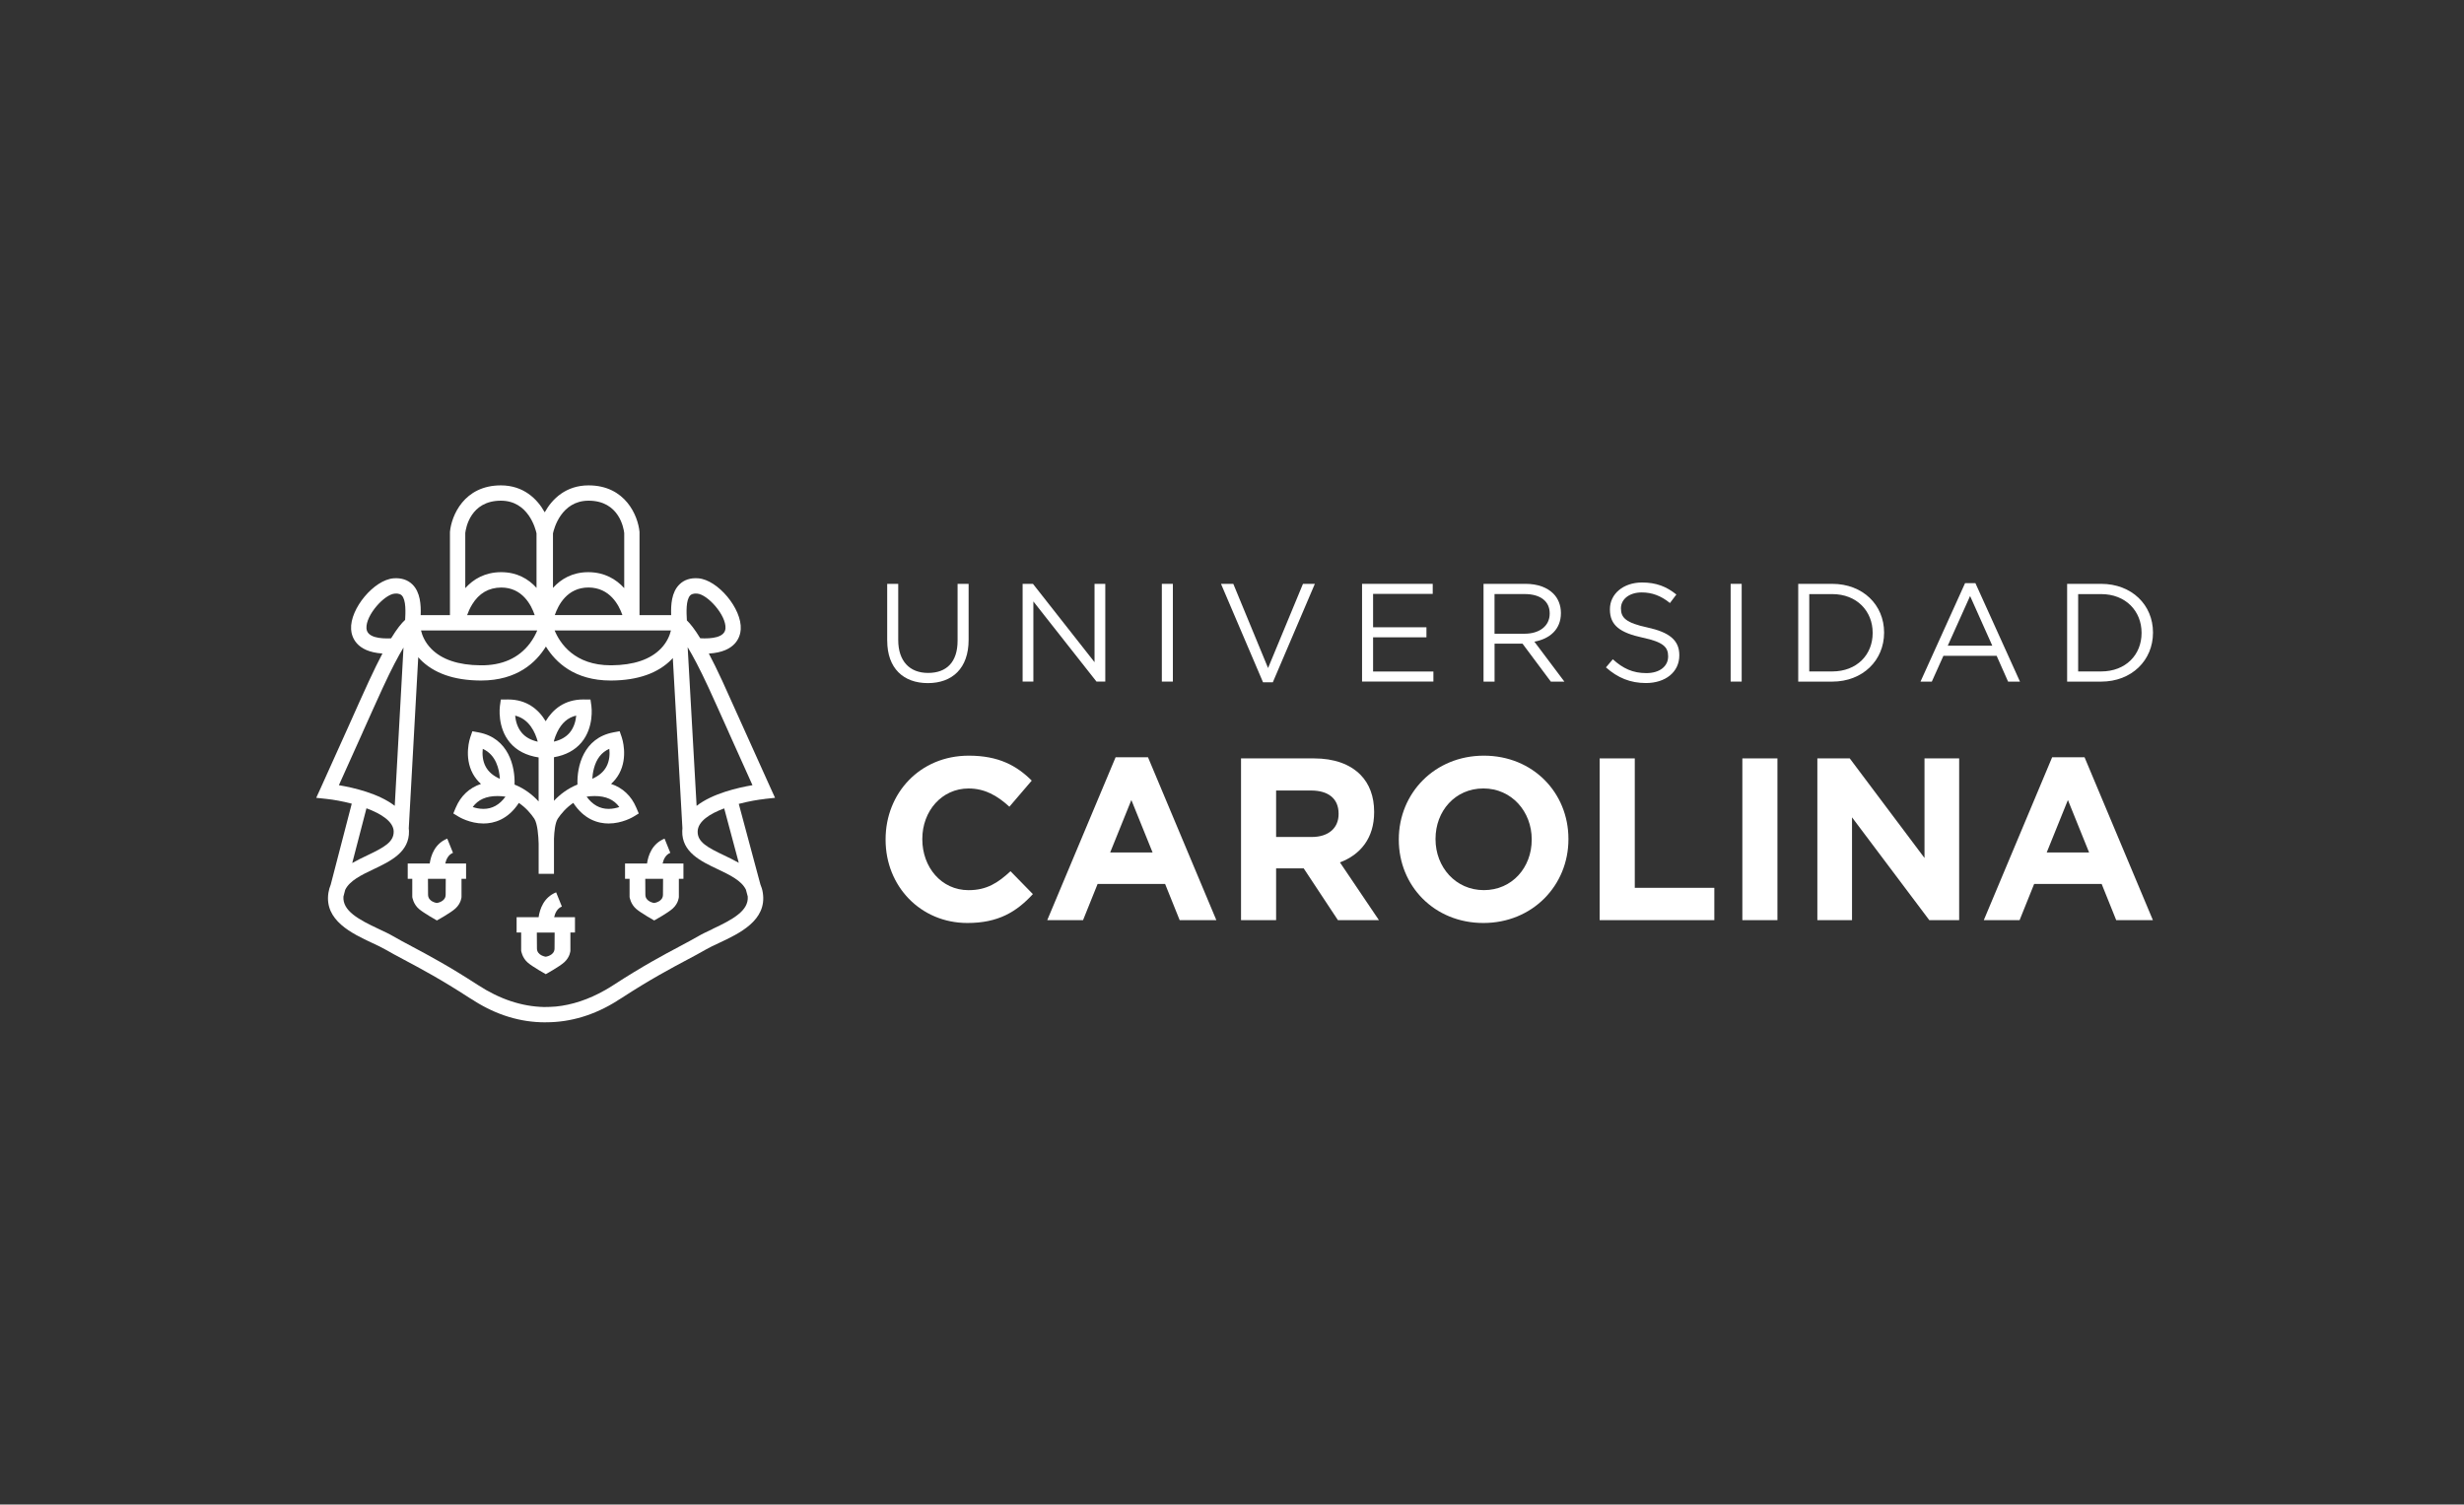 <?xml version="1.0" encoding="UTF-8"?>
<svg id="Capa_1" xmlns="http://www.w3.org/2000/svg" version="1.1" viewBox="0 0 694.49 424.06">
  <rect x="0" y="0" width="694.49" height="424.06" fill="#333333" stroke="none"/>
  <!-- Generator: Adobe Illustrator 29.6.1, SVG Export Plug-In . SVG Version: 2.1.1 Build 9)  -->
  <defs>
    <style>
      .st0 {
        fill: #fff;
      }
    </style>
  </defs>
  <g>
    <path class="st0" d="M208.23,243.19c-1.34-.76-2.74-1.43-4.09-2.08-4.71-2.24-7.59-3.76-7.5-6.78.08-2.86,3.47-4.99,7.48-6.48l4.11,15.34ZM200.78,261.89c-1.46.68-2.85,1.33-4.01,2.01-1.52.88-3.21,1.78-5.16,2.82-4.68,2.49-10.49,5.58-18.77,10.96-.75.49-1.51.95-2.27,1.38-.02.01-.04.02-.06.03-4.61,2.62-9.27,4.16-13.91,4.62-.03,0-.07,0-.1,0-.52.05-1.04.07-1.56.09-.49.02-.98.04-1.46.03-.06,0-.12,0-.19,0-6.19-.14-12.42-2.19-18.54-6.17-8.28-5.38-14.1-8.47-18.77-10.96-1.95-1.04-3.64-1.93-5.16-2.82-1.16-.68-2.55-1.33-4.01-2.01-5.84-2.73-10.29-5.17-10.01-9.17l.49-1.88c1.24-2.6,4.54-4.18,8.01-5.83,4.75-2.26,10.13-4.82,9.97-10.79,0-.25-.03-.5-.06-.75l2.67-48.22c.17.19.32.38.5.57,3.82,3.94,9.54,5.96,17,6.01.08,0,.15,0,.22,0,10.18,0,15.54-5.14,18.26-9.58,2.73,4.44,8.08,9.58,18.26,9.58.07,0,.15,0,.22,0,7.46-.05,13.18-2.08,17-6.01.11-.11.19-.23.29-.34l2.71,48.01c-.03.24-.05.47-.05.72-.16,5.98,5.22,8.54,9.97,10.79,3.45,1.64,6.73,3.21,7.98,5.78l.51,1.92c.3,4.01-4.15,6.45-10,9.19M110.96,234.34c.08,3.01-2.8,4.54-7.5,6.78-1.38.66-2.82,1.34-4.18,2.13l4.01-15.43c4.15,1.54,7.6,3.73,7.68,6.53M102.2,206.44c2.23-4.96,4.15-9.26,5.72-12.66,2.44-5.29,4.35-8.86,5.81-11.27l-2.47,44.62c-4.49-3.49-11.65-5.13-15.74-5.82,2.51-5.54,4.74-10.5,6.69-14.87M103.29,177.1c-.23-3.69,5.04-9.58,7.99-9.79,1.33-.1,1.79.35,1.94.5,1.28,1.26,1.08,4.92.97,6.9-1.01.92-2.3,2.49-3.96,5.21-3.12.14-6.78-.24-6.94-2.81M133.07,170.38c1.93-3.15,4.66-4.76,8.21-4.78,5.94,0,8.46,4.91,9.43,7.78h-19.05c.31-.87.76-1.94,1.41-2.99M131.14,150.23c.15-1.29,1.4-9.11,10.04-9.11,7.73,0,9.76,7.92,10.04,9.21v15.37c-2.26-2.52-5.5-4.43-9.94-4.43h-.12c-4.49.03-7.75,1.97-10.02,4.5v-15.54ZM155.86,150.33c.28-1.31,2.32-9.21,10.04-9.21,8.65,0,9.9,7.85,10.04,9.11v15.54c-2.28-2.52-5.54-4.46-10.02-4.5h-.12c-4.45,0-7.68,1.92-9.94,4.43v-15.37ZM156.37,173.37c.98-2.86,3.51-7.78,9.52-7.78,6,.04,8.55,4.93,9.54,7.78h-19.06ZM194.55,167.81c.15-.15.6-.6,1.94-.5,2.95.21,8.22,6.1,7.99,9.79-.16,2.62-3.96,2.97-7.11,2.8-1.57-2.56-2.8-4.1-3.78-5.04,0-.05,0-.1,0-.15-.11-1.98-.31-5.65.97-6.91M189.11,177.69c-.34,1.44-1.14,3.37-2.84,5.12-2.99,3.08-7.67,4.66-13.93,4.71h-.19c-10.24,0-14.32-6.2-15.83-9.83h32.79ZM151.43,177.69c-.45,1.07-1.12,2.37-2.09,3.66-3.14,4.14-7.84,6.25-13.91,6.17-6.26-.05-10.94-1.63-13.93-4.71-1.71-1.76-2.51-3.69-2.84-5.12h32.77ZM205.4,206.44c1.95,4.37,4.18,9.33,6.69,14.87-4.09.69-11.26,2.33-15.75,5.83l-2.52-44.73c1.46,2.41,3.39,6.01,5.87,11.37,1.57,3.4,3.49,7.7,5.72,12.66M215.48,225.19l2.97-.32-1.24-2.72c-3-6.6-5.62-12.43-7.88-17.48-2.23-4.98-4.16-9.28-5.73-12.7-1.42-3.08-2.68-5.63-3.81-7.76,7.69-.44,8.87-4.82,8.99-6.84.36-5.79-6.48-13.98-12-14.37-2.18-.16-3.96.42-5.28,1.73-2.24,2.2-2.43,5.77-2.33,8.65h-8.92v-23.45c-.42-4.54-3.96-13.12-14.36-13.12-6.34,0-10.23,3.76-12.36,7.59-2.13-3.83-6.02-7.59-12.36-7.59-10.41,0-13.94,8.58-14.35,13.12v23.45h-8.25c.1-2.88-.09-6.45-2.33-8.65-1.33-1.3-3.1-1.88-5.28-1.73-5.52.4-12.36,8.59-12,14.37.12,2.01,1.3,6.34,8.83,6.83-1.13,2.14-2.39,4.7-3.81,7.77-1.58,3.42-3.51,7.72-5.73,12.7-2.26,5.04-4.88,10.88-7.88,17.48l-1.24,2.72,2.97.32c1.9.2,4.44.65,7.04,1.33l-5.93,22.84c-.29.69-.51,1.44-.64,2.25-1.23,7.82,6.65,11.51,12.4,14.2,1.38.64,2.68,1.25,3.67,1.83,1.59.92,3.31,1.84,5.3,2.9,4.6,2.45,10.33,5.49,18.45,10.77.42.27.84.51,1.26.76v.02c6.37,4.04,13.12,6.06,19.94,6.06.12,0,.23-.01.34-.01.01,0,.02,0,.03,0,6.84,0,13.63-2.03,20.05-6.09v-.02c.38-.24.78-.46,1.17-.72,8.12-5.28,13.85-8.32,18.45-10.77,1.99-1.06,3.71-1.97,5.3-2.9,1-.58,2.3-1.19,3.67-1.83,5.75-2.69,13.64-6.38,12.4-14.2-.13-.85-.37-1.62-.68-2.34l-6.09-22.69c2.86-.75,5.58-1.2,7.24-1.37"/>
    <path class="st0" d="M171.53,227.99c-2.46,0-4.53-1.16-6.19-3.45.68-.1,1.45-.17,2.26-.17,3.17,0,5.47,1.02,6.96,3.1-.83.28-1.89.52-3.03.52M167.39,216.61c.73-2.76,2.16-4.59,4.35-5.55.15,1.39.11,3.33-.84,5.06-.79,1.45-2.12,2.58-3.96,3.38.05-.87.18-1.87.46-2.9M145.19,201.7c3.98.95,5.67,4.72,6.38,7.35h0c-1.95-.43-3.47-1.28-4.52-2.53-1.28-1.52-1.72-3.4-1.85-4.82M162.41,201.69c-.13,1.42-.57,3.31-1.85,4.83-1.04,1.23-2.52,2.06-4.41,2.51v-.3c.22-.74.49-1.54.89-2.35,1.26-2.61,3.03-4.16,5.38-4.69M136.27,227.99c-1.14,0-2.2-.24-3.03-.52,1.5-2.08,3.79-3.1,6.97-3.1.81,0,1.59.07,2.26.17-1.66,2.29-3.73,3.45-6.19,3.45M136.07,211.07c3.76,1.69,4.66,5.75,4.82,8.44-1.84-.8-3.17-1.93-3.96-3.36-.96-1.74-1.01-3.68-.86-5.08M180.03,229.27l-.69-1.63c-1.4-3.33-3.86-5.61-7.11-6.69.92-.83,1.68-1.78,2.27-2.85,2.62-4.79.81-10.1.73-10.33l-.58-1.67-1.74.32c-8.48,1.58-10.34,9.63-10.15,14.71-2.76,1.11-4.96,2.81-6.62,4.58v-12.28c3.29-.57,5.9-1.96,7.75-4.16,3.59-4.3,2.83-10.01,2.8-10.26l-.26-1.84-2.04-.02c-5.26,0-8.59,2.79-10.59,6.13-2-3.34-5.34-6.13-10.6-6.13l-2.04.02-.26,1.84c-.03.24-.79,5.96,2.8,10.26,1.92,2.29,4.65,3.69,8.11,4.22v12.4c-1.68-1.83-3.92-3.6-6.78-4.75.19-5.08-1.67-13.13-10.15-14.71l-1.74-.32-.58,1.67c-.08.22-1.89,5.54.73,10.33.59,1.07,1.35,2.02,2.27,2.85-3.25,1.08-5.71,3.36-7.11,6.69l-.68,1.63,1.51.92c.13.08,3.16,1.91,6.99,1.91,2.94,0,6.89-1.08,9.97-5.8,2,1.36,3.43,3.06,4.36,4.45.92,1.45,1.16,4.92,1.22,7.06v8.48h4.32v-9.94c.08-2.03.33-4.46,1.07-5.61.93-1.39,2.36-3.09,4.37-4.45,3.08,4.72,7.02,5.81,9.96,5.81,3.82,0,6.86-1.83,6.99-1.91l1.51-.92Z"/>
    <path class="st0" d="M125.61,252.22c-.03,1.95-2.43,2.28-2.48,2.29-.04,0-2.44-.34-2.48-2.29-.03-1.41-.03-3.47-.03-4.52h5.02c0,1.05,0,3.1-.03,4.52M127.68,240.38l-1.62-4.01c-3.52,1.42-4.61,4.74-4.94,7.01h-6.2v4.32h1.28v5.13s.27,2.01,1.91,3.39c1.4,1.19,5.03,3.22,5.03,3.22,0,0,3.85-2.12,5.21-3.36,1.66-1.51,1.73-3.25,1.73-3.25v-5.13h1.29v-4.32h-5.87c.26-1.15.85-2.47,2.18-3.01"/>
    <path class="st0" d="M186.86,252.22c-.03,1.95-2.43,2.28-2.48,2.29-.04,0-2.44-.34-2.48-2.29-.03-1.41-.03-3.47-.03-4.52h5.02c0,1.05,0,3.1-.03,4.52M188.93,240.38l-1.62-4.01c-3.52,1.42-4.61,4.74-4.94,7.01h-6.2v4.32h1.28v5.13s.27,2.01,1.91,3.39c1.4,1.19,5.03,3.22,5.03,3.22,0,0,3.85-2.12,5.22-3.36,1.66-1.51,1.73-3.25,1.73-3.25v-5.13h1.29v-4.32h-5.87c.26-1.15.85-2.47,2.18-3.01"/>
    <path class="st0" d="M156.3,267.37c-.03,1.95-2.43,2.28-2.48,2.29-.04,0-2.44-.34-2.48-2.29-.03-1.42-.03-3.47-.03-4.52h5.02c0,1.05,0,3.1-.03,4.52M158.37,255.52l-1.62-4.01c-3.52,1.42-4.61,4.74-4.94,7.01h-6.2v4.32h1.28v5.13s.27,2.01,1.91,3.39c1.4,1.19,5.03,3.22,5.03,3.22,0,0,3.85-2.12,5.21-3.36,1.66-1.51,1.73-3.25,1.73-3.25v-5.13h1.29v-4.32h-5.87c.26-1.15.85-2.47,2.18-3.01"/>
  </g>
  <g>
    <g>
      <path class="st0" d="M249.61,236.69v-.13c0-12.96,9.64-23.57,23.45-23.57,8.48,0,13.56,2.87,17.74,7.03l-6.3,7.36c-3.47-3.19-7-5.14-11.5-5.14-7.58,0-13.04,6.38-13.04,14.2v.13c0,7.82,5.33,14.33,13.04,14.33,5.14,0,8.29-2.08,11.82-5.34l6.3,6.45c-4.62,5.02-9.77,8.14-18.44,8.14-13.23,0-23.07-10.36-23.07-23.45"/>
      <path class="st0" d="M324.86,240.27l-5.98-14.78-5.97,14.78h11.95ZM314.45,213.44h9.12l19.27,45.92h-10.34l-4.11-10.22h-19.02l-4.11,10.22h-10.09l19.27-45.92Z"/>
      <path class="st0" d="M369.71,235.91c4.82,0,7.58-2.6,7.58-6.45v-.13c0-4.3-2.96-6.52-7.78-6.52h-9.83v13.09h10.03ZM349.79,213.76h20.56c5.72,0,10.15,1.63,13.11,4.62,2.51,2.54,3.85,6.12,3.85,10.42v.13c0,7.36-3.92,11.99-9.64,14.14l10.99,16.28h-11.56l-9.64-14.59h-7.78v14.59h-9.89v-45.59Z"/>
      <path class="st0" d="M431.72,236.69v-.13c0-7.81-5.65-14.33-13.62-14.33s-13.49,6.38-13.49,14.2v.13c0,7.82,5.66,14.33,13.62,14.33s13.49-6.38,13.49-14.2M394.26,236.69v-.13c0-12.96,10.09-23.57,23.97-23.57s23.84,10.48,23.84,23.45v.13c0,12.96-10.09,23.58-23.97,23.58s-23.84-10.49-23.84-23.45"/>
      <polygon class="st0" points="450.87 213.76 460.77 213.76 460.77 250.24 483.19 250.24 483.19 259.35 450.87 259.35 450.87 213.76"/>
      <rect class="st0" x="491.09" y="213.76" width="9.89" height="45.59"/>
      <polygon class="st0" points="512.23 213.76 521.36 213.76 542.43 241.83 542.43 213.76 552.2 213.76 552.2 259.35 543.78 259.35 522 230.37 522 259.35 512.23 259.35 512.23 213.76"/>
      <path class="st0" d="M588.82,240.27l-5.97-14.78-5.97,14.78h11.95ZM578.42,213.44h9.12l19.27,45.92h-10.34l-4.11-10.22h-19.02l-4.11,10.22h-10.09l19.27-45.92Z"/>
    </g>
    <g>
      <path class="st0" d="M250.06,180.58v-16.02h3.11v15.82c0,5.94,3.19,9.29,8.42,9.29s8.31-3.07,8.31-9.09v-16.02h3.11v15.78c0,8.03-4.61,12.2-11.49,12.2s-11.45-4.17-11.45-11.97Z"/>
      <path class="st0" d="M288.23,164.56h2.91l17.36,22.08v-22.08h3.03v27.55h-2.48l-17.79-22.59v22.59h-3.03v-27.55Z"/>
      <path class="st0" d="M327.47,164.56h3.11v27.55h-3.11v-27.55Z"/>
      <path class="st0" d="M344.15,164.56h3.46l9.8,23.73,9.84-23.73h3.35l-11.85,27.75h-2.76l-11.85-27.75Z"/>
      <path class="st0" d="M383.9,164.56h19.92v2.83h-16.81v9.41h15.04v2.83h-15.04v9.64h17v2.83h-20.11v-27.55Z"/>
      <path class="st0" d="M418.14,164.56h11.85c3.39,0,6.1,1.02,7.83,2.76,1.34,1.34,2.13,3.27,2.13,5.43v.08c0,4.57-3.15,7.24-7.48,8.03l8.46,11.26h-3.82l-7.99-10.71h-7.87v10.71h-3.11v-27.55ZM429.71,178.62c4.13,0,7.08-2.13,7.08-5.67v-.08c0-3.38-2.6-5.43-7.05-5.43h-8.5v11.18h8.46Z"/>
      <path class="st0" d="M452.65,188.1l1.93-2.28c2.87,2.6,5.63,3.9,9.45,3.9s6.14-1.97,6.14-4.68v-.08c0-2.56-1.38-4.01-7.16-5.23-6.34-1.38-9.25-3.42-9.25-7.95v-.08c0-4.33,3.82-7.52,9.05-7.52,4.01,0,6.89,1.14,9.68,3.39l-1.81,2.4c-2.56-2.09-5.12-2.99-7.95-2.99-3.58,0-5.86,1.97-5.86,4.45v.08c0,2.6,1.42,4.05,7.48,5.35,6.14,1.34,8.97,3.58,8.97,7.79v.08c0,4.72-3.94,7.79-9.41,7.79-4.37,0-7.95-1.46-11.26-4.41Z"/>
      <path class="st0" d="M487.79,164.56h3.11v27.55h-3.11v-27.55Z"/>
      <path class="st0" d="M506.84,164.56h9.56c8.66,0,14.64,5.94,14.64,13.7v.08c0,7.75-5.98,13.78-14.64,13.78h-9.56v-27.55ZM509.95,167.44v21.81h6.46c6.97,0,11.41-4.72,11.41-10.82v-.08c0-6.1-4.45-10.9-11.41-10.9h-6.46Z"/>
      <path class="st0" d="M553.87,164.37h2.91l12.56,27.75h-3.35l-3.23-7.28h-15l-3.27,7.28h-3.19l12.56-27.75ZM561.54,182l-6.26-14.01-6.3,14.01h12.56Z"/>
      <path class="st0" d="M582.63,164.56h9.56c8.66,0,14.64,5.94,14.64,13.7v.08c0,7.75-5.98,13.78-14.64,13.78h-9.56v-27.55ZM585.74,167.44v21.81h6.46c6.97,0,11.41-4.72,11.41-10.82v-.08c0-6.1-4.45-10.9-11.41-10.9h-6.46Z"/>
    </g>
  </g>
</svg>